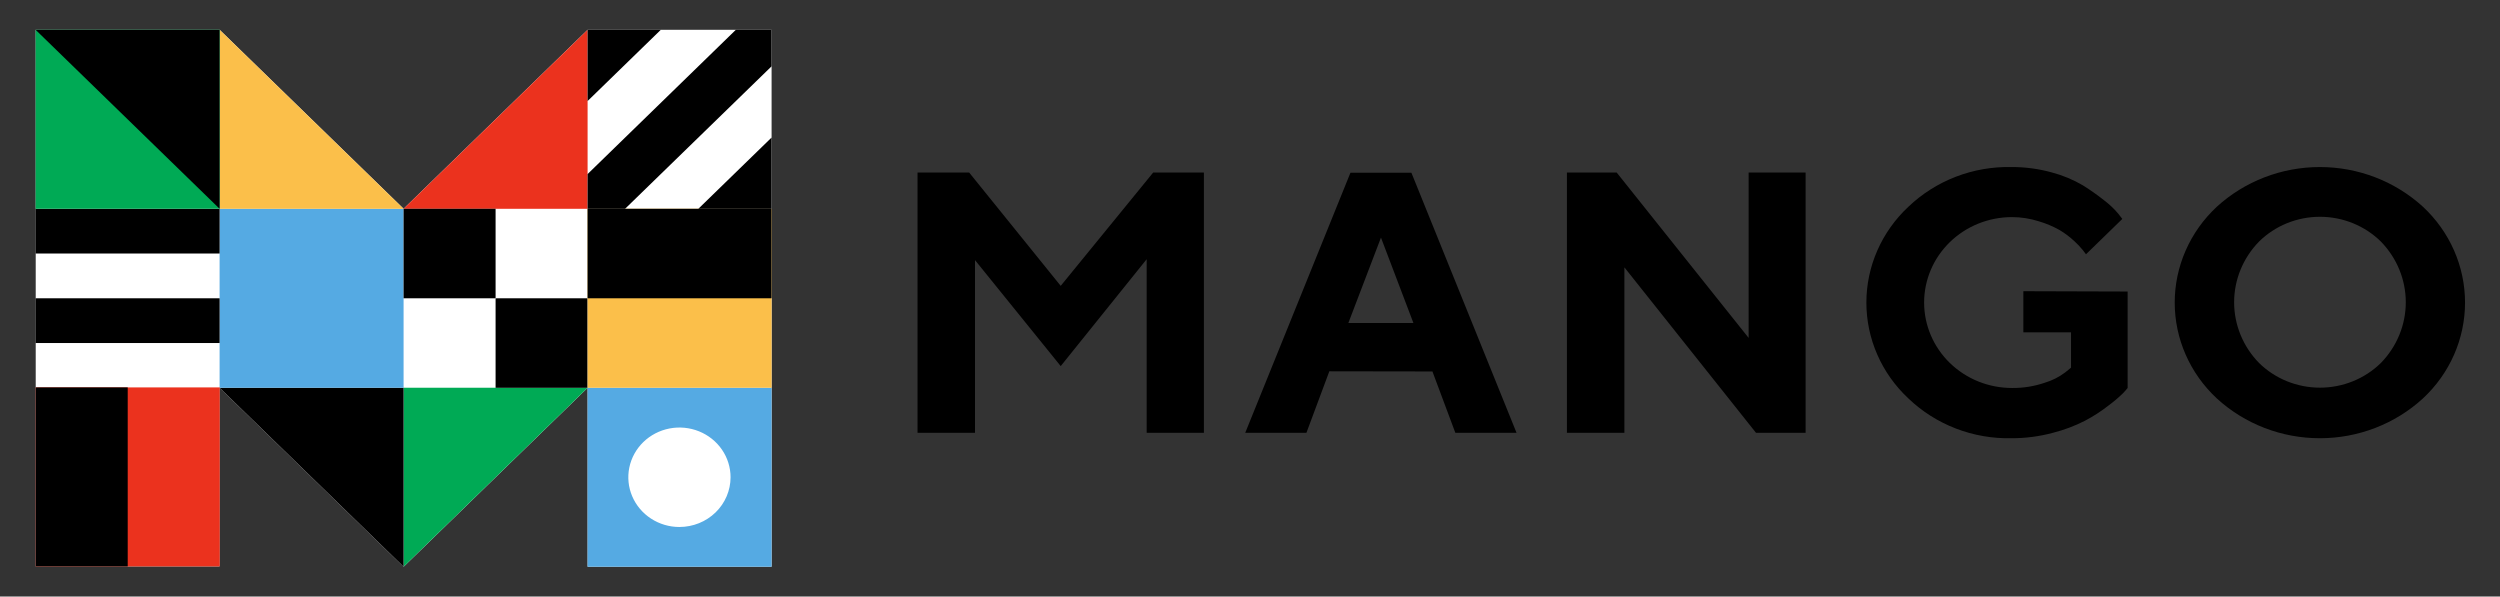 <?xml version="1.0" encoding="UTF-8"?>
<svg id="uuid-c32b328a-a08e-4c93-b208-a2254014e475" data-name="svg52" xmlns="http://www.w3.org/2000/svg" viewBox="0 0 3379.19 806.28">
  <rect x="0" y="0" width="3379.19" height="806.28" fill="#333333" stroke="none"/>
  <g>
    <path id="uuid-9ca91c8d-2d8e-46a1-9504-dabe7c516b8b" data-name="path2" d="M1558.73,233.23h68.55v351.77h-77.35v-234.63l-116.19,144.48-115.85-143.26v233.4h-77.69V233.23h69.8l123.73,153.16,124.99-153.16Z"/>
    <path id="uuid-3197805d-7bd5-4c73-ba2e-9a418e28b468" data-name="path4" d="M1796.82,501.87l-30.96,83.14h-82.71l142.23-351.55h82.37l142.12,351.55h-82.72l-30.96-82.91-139.38-.22ZM1866.62,321.15l-44.1,115.48h87.97l-43.87-115.48Z"/>
    <path id="uuid-d302dece-3144-426f-9707-63017ad7c825" data-name="path6" d="M2440.59,233.23v351.77h-67.06l-177.88-223.62v223.62h-77.69V233.23h67.29l178.34,223.51v-223.51h77Z"/>
    <path id="uuid-85453a4c-7054-4e88-9952-79b2032af2ec" data-name="path8" d="M2875.87,394.06v130.37c-2.01,2.51-4.14,4.92-6.4,7.23-6.07,5.91-12.56,11.41-19.42,16.45-9.92,7.78-20.55,14.66-31.76,20.56-13.78,7.04-28.35,12.52-43.41,16.34-18.19,4.9-36.99,7.37-55.87,7.33-25.77.58-51.4-3.88-75.36-13.12-23.96-9.24-45.77-23.07-64.13-40.67-17.95-16.75-32.24-36.86-41.99-59.13-9.76-22.26-14.79-46.21-14.79-70.41s5.03-48.15,14.79-70.41c9.76-22.26,24.04-42.37,41.99-59.13,18.38-17.56,40.2-31.36,64.16-40.59,23.96-9.22,49.58-13.67,75.34-13.09,18.31-.07,36.54,2.36,54.15,7.23,14.87,3.9,29.09,9.81,42.27,17.56,10.15,6.33,19.92,13.23,29.25,20.67,6.71,5.12,12.84,10.93,18.28,17.34l5.71,7.33-49.12,47.79c-1.03-1.22-2.4-3.11-4.11-5.45-3.48-4.32-7.3-8.37-11.42-12.11-6.09-5.72-12.8-10.79-19.99-15.11-9.01-5.07-18.6-9.09-28.56-12.01-11.62-3.67-23.77-5.55-35.99-5.56-31.48,0-61.67,12.16-83.94,33.82-22.26,21.65-34.77,51.03-34.77,81.66s12.51,60,34.77,81.66c22.26,21.65,52.45,33.82,83.94,33.82,15.01.18,29.93-2.19,44.1-7,10.13-3.01,19.62-7.8,27.99-14.12l7.77-6.33v-47.79h-64.43v-55.57l140.98.44Z"/>
    <path id="uuid-61852731-ed0b-4774-8e1a-8163cdbae584" data-name="path10" d="M2996.4,279.47c37.73-34.49,87.55-53.68,139.32-53.68s101.59,19.2,139.32,53.68c17.98,16.73,32.29,36.84,42.07,59.1,9.78,22.26,14.82,46.22,14.82,70.43s-5.04,48.17-14.82,70.43c-9.78,22.26-24.09,42.37-42.07,59.11-37.69,34.56-87.53,53.81-139.32,53.81s-101.63-19.25-139.32-53.81c-17.98-16.74-32.29-36.84-42.07-59.11-9.78-22.26-14.82-46.22-14.82-70.43s5.04-48.17,14.82-70.43c9.78-22.26,24.09-42.37,42.07-59.1h0ZM3053.52,490.64c10.78,10.57,23.6,18.96,37.73,24.68,14.13,5.72,29.28,8.67,44.58,8.67s30.46-2.95,44.58-8.67c14.13-5.72,26.95-14.11,37.73-24.68,21.63-22.15,33.7-51.53,33.7-82.08s-12.06-59.94-33.7-82.08c-10.76-10.59-23.58-19.01-37.71-24.75-14.13-5.74-29.29-8.7-44.6-8.7s-30.47,2.95-44.6,8.7c-14.13,5.74-26.95,14.15-37.71,24.75-21.63,22.15-33.7,51.53-33.7,82.08s12.06,59.94,33.7,82.08h0Z"/>
  </g>
  <path id="uuid-e62bf6a0-a177-4543-88d2-af5087d5d356" data-name="path12" d="M48.28,765.58V40.28h248.57l248.68,241.92,248.73-241.92h248.68v725.77h-248.68v-241.92l-248.73,241.92-248.84-242.08v241.66l-248.4-.05Z" style="fill: #fff;"/>
  <path id="uuid-5fc862c0-8c00-440b-a7fe-14161b8ed364" data-name="path14" d="M545.51,766.05v-241.92h248.73l-248.73,241.92Z" style="fill: #0a5;"/>
  <path id="uuid-c12a7ecc-b529-44fe-9566-0d9d1916c38d" data-name="path16" d="M545.51,766.05v-241.92h-248.68l248.68,241.92Z"/>
  <path id="uuid-b43d3d8c-eb91-4622-9d26-f598f3ffeb28" data-name="path18" d="M545.51,282.2h-248.68v241.92h248.68v-241.92Z" style="fill: #55aae3;"/>
  <path id="uuid-9fd60c8e-01b1-4047-9bf2-a5afcdfe88fd" data-name="path20" d="M794.24,403.19h-124.37v120.99h124.37v-120.99Z"/>
  <path id="uuid-88d8892e-c58f-47ea-81b5-b889139be135" data-name="path22" d="M545.51,282.2h-248.68V40.28l248.68,241.92Z" style="fill: #fbbf4a;"/>
  <path id="uuid-be4637d0-b10e-4128-8bc7-c6b7540d5393" data-name="path24" d="M545.51,282.2h248.73V40.28l-248.73,241.92Z" style="fill: #eb321e;"/>
  <path id="uuid-52c840bf-b763-43b1-8d96-65b82c03f8c2" data-name="path26" d="M296.83,282.2H48.16v60.47h248.68v-60.47Z"/>
  <path id="uuid-13d29992-7d05-4105-bb34-b08fdf55ba0b" data-name="path28" d="M296.83,403.19H48.16v60.47h248.68v-60.47Z"/>
  <path id="uuid-42cd7e19-c199-4f8a-a2f1-0ec1ccbfa638" data-name="path30" d="M794.24,524.13v241.92h248.68v-241.92h-248.68ZM918.39,712.33c-13.67,0-27.02-3.94-38.39-11.33-11.36-7.38-20.22-17.88-25.45-30.16-5.23-12.28-6.6-25.8-3.93-38.84,2.67-13.04,9.25-25.01,18.91-34.42,9.66-9.4,21.97-15.8,35.38-18.4,13.4-2.59,27.29-1.26,39.92,3.83,12.62,5.09,23.41,13.7,31.01,24.76,7.59,11.05,11.64,24.05,11.64,37.34-.01,17.82-7.3,34.91-20.25,47.51-12.96,12.6-30.52,19.69-48.84,19.7h0Z" style="fill: #55aae3;"/>
  <path id="uuid-1251d668-e4ce-4e82-a188-5a60d429f642" data-name="path32" d="M669.87,403.19v-120.99h-124.36v120.99h124.36Z"/>
  <path id="uuid-75ac5509-4543-48dd-b333-d8a824721f76" data-name="path34" d="M48.16,282.2h248.68V40.23H48.16v241.98Z" style="fill: #0a5;"/>
  <path id="uuid-f2314368-d916-4bb6-bf5f-0e5cc809ef51" data-name="path36" d="M48.16,40.31h248.68v241.92L48.16,40.31Z"/>
  <path id="uuid-41cfbf90-39f8-4037-aa2a-c4c8c8f25c71" data-name="path38" d="M297,765.63v-241.98H48.27v241.98h248.73Z" style="fill: #eb321e;"/>
  <path id="uuid-b8b95de6-335a-464e-a300-2c101b4b4000" data-name="path40" d="M172.63,765.57v-241.92H48.27v241.92h124.37Z"/>
  <path id="uuid-22f30254-c70e-49be-9f43-8bb07334307d" data-name="path42" d="M794.24,524.13h248.73v-241.98h-248.73v241.98Z" style="fill: #fbbf4a;"/>
  <path id="uuid-c44284fd-462f-4fd3-958e-2c68479fb985" data-name="path44" d="M794.19,403.19h248.68v-120.99h-248.68v120.99Z"/>
  <path id="uuid-cbb74067-95de-4ca9-a7fb-f32e4d2dfe2f" data-name="path46" d="M994.63,40.28l-200.39,195v46.92h50.69l197.99-192.56v-49.36h-48.28Z"/>
  <path id="uuid-fc498f7b-5a46-4313-8246-ca3691c661e8" data-name="path48" d="M794.24,40.28v96.28l98.97-96.28h-98.97Z"/>
  <path id="uuid-b95f9021-3414-42a2-aa3e-5b80e75a3da3" data-name="path50" d="M1042.92,282.2v-96.28l-98.97,96.28h98.97Z"/>
</svg>